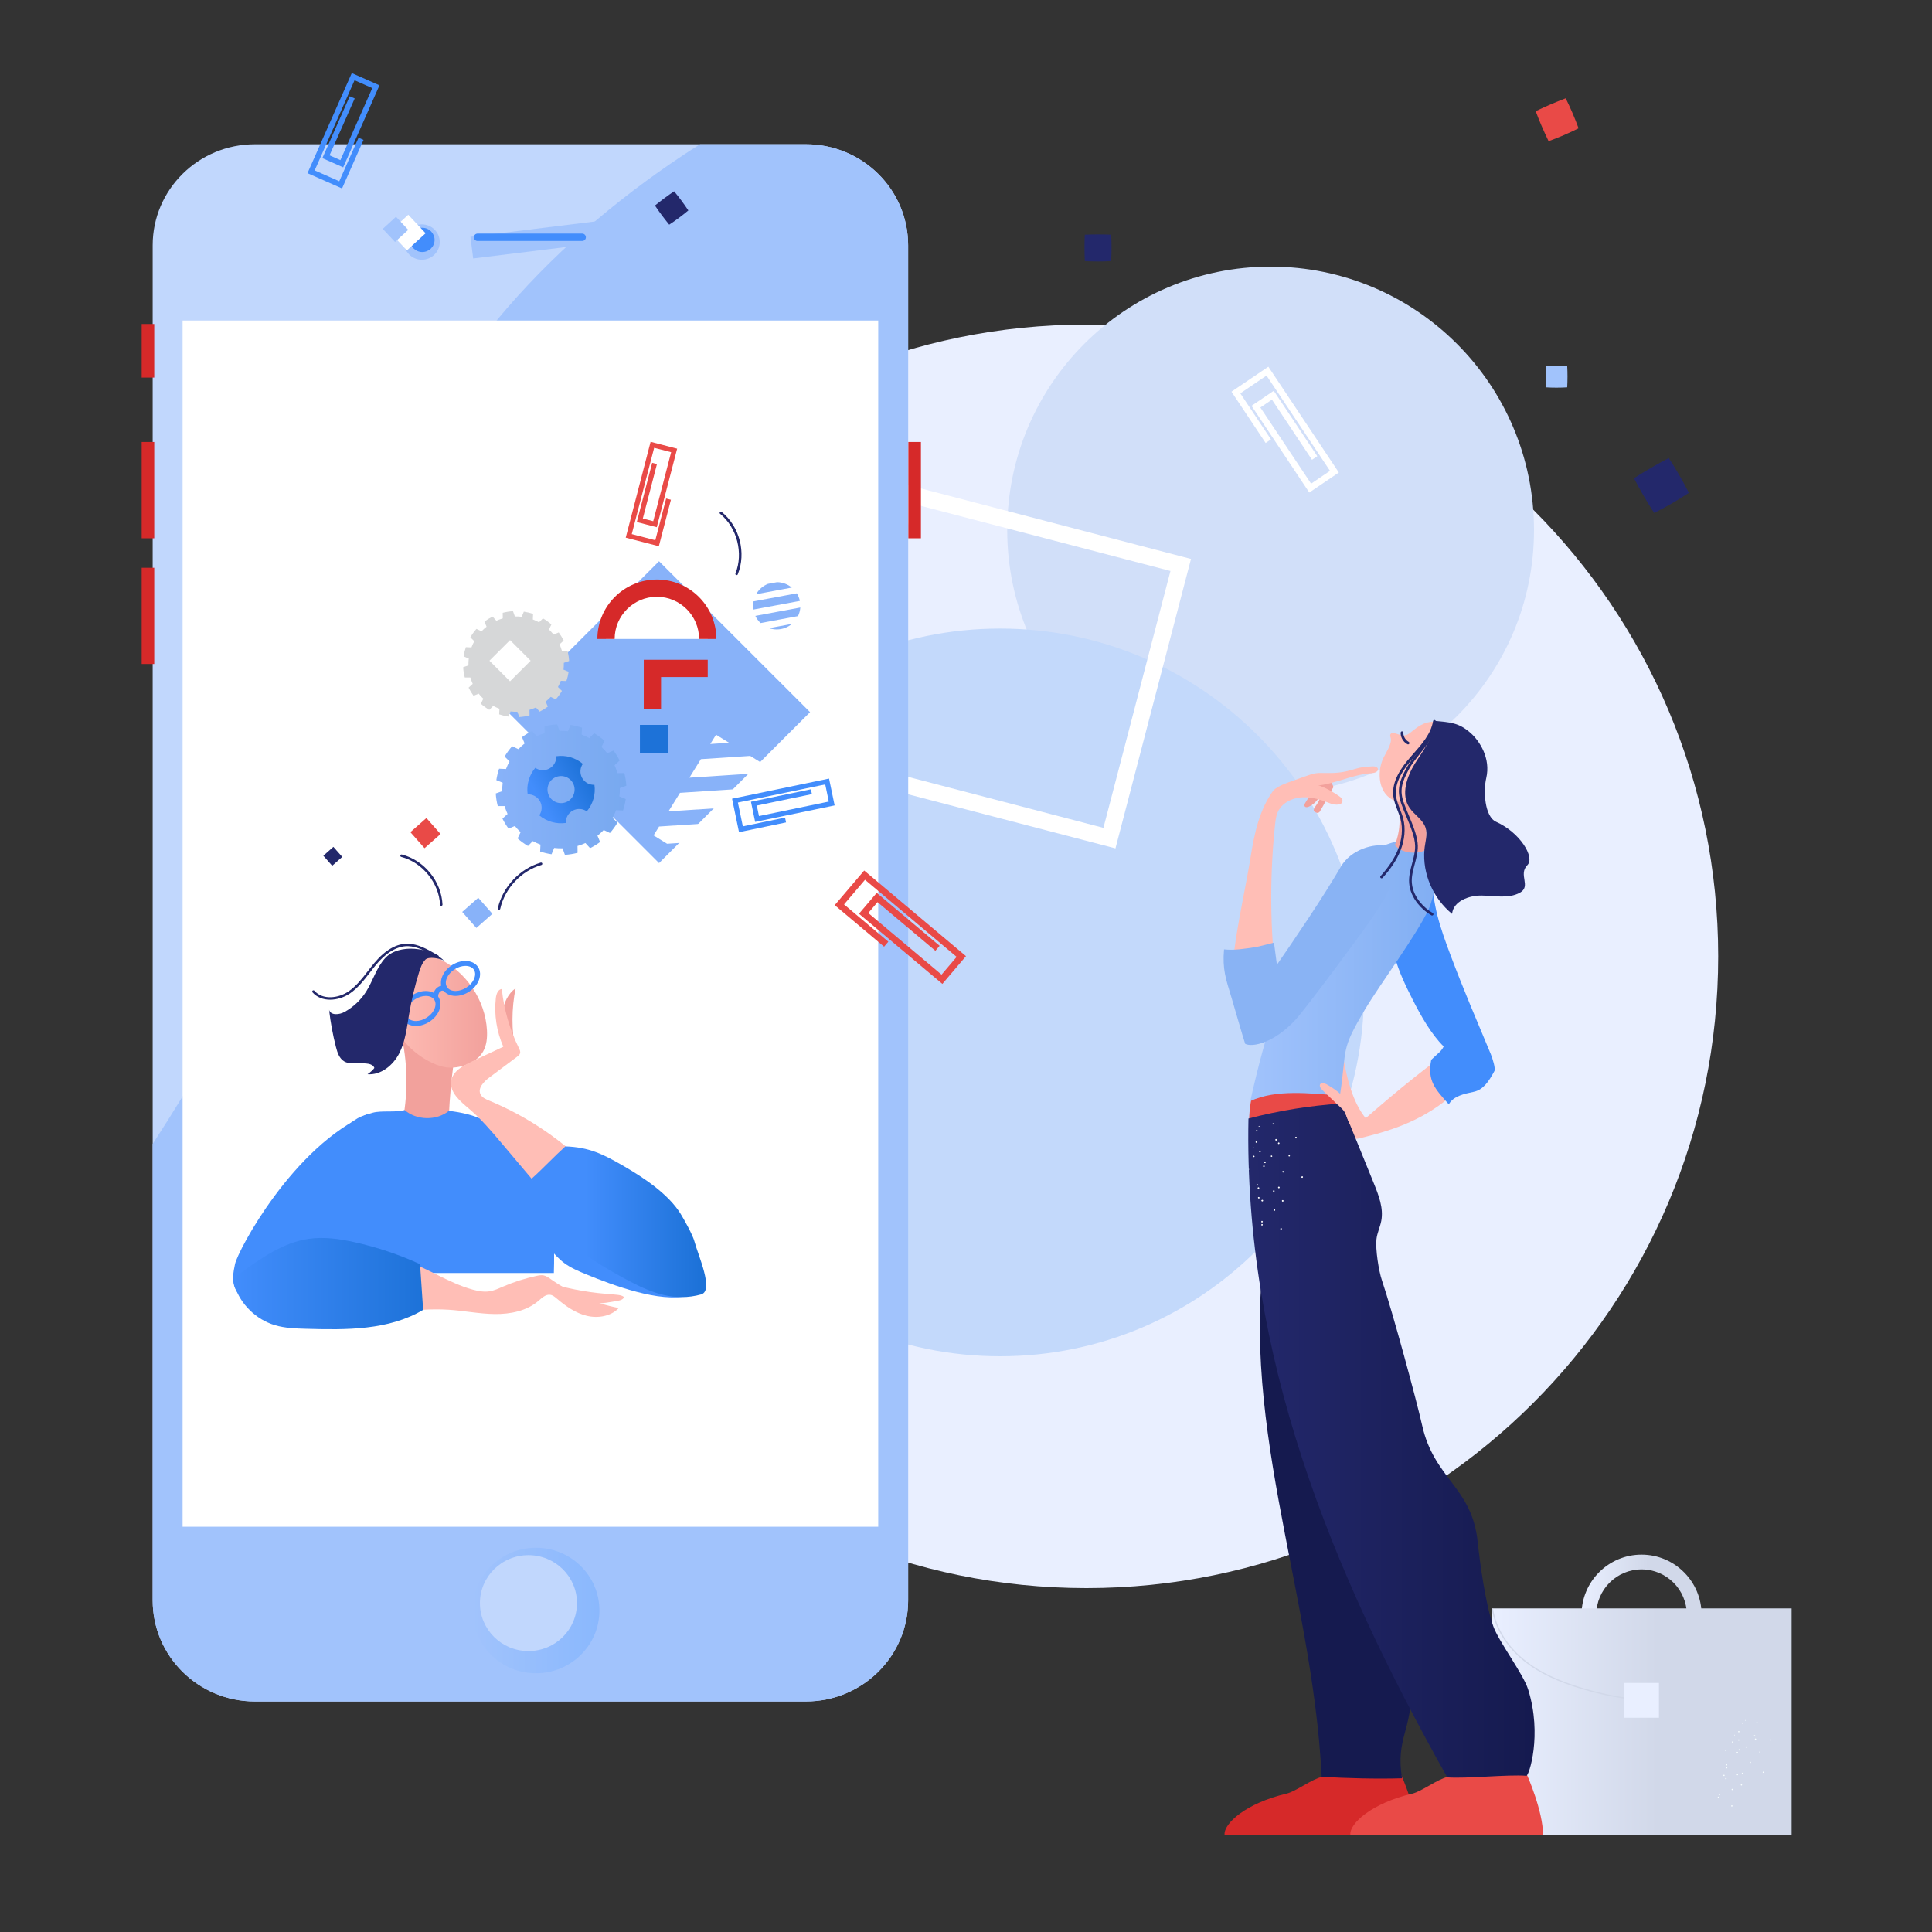 <svg width="266" height="266" viewBox="0 0 266 266" fill="none" xmlns="http://www.w3.org/2000/svg">
<rect x="0" y="0" width="266" height="266" fill="#333333" stroke="none"/>
<g clip-path="url(#clip0_778_3260)">
<path d="M149.581 218.652C197.619 218.652 236.563 179.709 236.563 131.67C236.563 83.631 197.619 44.688 149.581 44.688C101.542 44.688 62.599 83.631 62.599 131.67C62.599 179.709 101.542 218.652 149.581 218.652Z" fill="#E9EFFF"/>
</g>
<g clip-path="url(#clip1_778_3260)">
<path d="M174.939 109.237C194.968 109.237 211.204 93.001 211.204 72.973C211.204 52.944 194.968 36.708 174.939 36.708C154.911 36.708 138.675 52.944 138.675 72.973C138.675 93.001 154.911 109.237 174.939 109.237Z" fill="#D1DFF9"/>
</g>
<g clip-path="url(#clip2_778_3260)">
<path d="M226.011 230.571C221.455 230.571 217.748 226.864 217.748 222.306C217.748 217.749 221.455 214.042 226.011 214.042C230.568 214.042 234.275 217.749 234.275 222.306C234.275 226.864 230.568 230.571 226.011 230.571ZM226.011 216.076C222.577 216.076 219.782 218.871 219.782 222.307C219.782 225.742 222.577 228.537 226.011 228.537C229.446 228.537 232.241 225.742 232.241 222.307C232.241 218.871 229.446 216.076 226.011 216.076Z" fill="url(#paint0_linear_778_3260)"/>
<path d="M246.671 221.45H205.352V252.7H246.671V221.45Z" fill="url(#paint1_linear_778_3260)"/>
<path d="M228.283 234.213C225.047 234.213 221.585 233.672 217.933 232.591C214.513 231.58 211.993 230.388 210.004 228.84C207.479 226.877 205.804 224.209 205.407 221.52L205.575 221.496C205.965 224.141 207.618 226.77 210.108 228.706C212.08 230.241 214.582 231.423 217.981 232.429C223.737 234.131 229.017 234.49 233.673 233.494C235.669 233.067 240.097 230.649 241.287 228.829L241.429 228.921C240.219 230.772 235.73 233.227 233.709 233.66C231.983 234.029 230.171 234.213 228.283 234.213Z" fill="#D1D8E9"/>
<path d="M228.406 231.71H223.616V236.502H228.406V231.71Z" fill="#E9EFFF"/>
<path d="M237.6 241.079C237.623 241.064 237.628 241.034 237.614 241.012C237.599 240.989 237.569 240.984 237.546 240.998C237.524 241.013 237.518 241.043 237.533 241.066C237.548 241.088 237.578 241.094 237.6 241.079ZM240.302 236.912C240.329 236.917 240.355 236.9 240.361 236.873C240.366 236.849 240.351 236.824 240.327 236.819C240.325 236.818 240.323 236.818 240.321 236.818C240.295 236.812 240.27 236.828 240.264 236.853C240.259 236.88 240.275 236.906 240.302 236.912ZM238.798 238.934C238.822 238.948 238.852 238.941 238.868 238.919C238.883 238.896 238.876 238.865 238.852 238.849C238.829 238.834 238.798 238.841 238.783 238.865C238.77 238.888 238.776 238.918 238.798 238.934ZM242.72 244.077C242.761 244.107 242.819 244.098 242.85 244.057C242.881 244.019 242.876 243.963 242.838 243.931C242.836 243.93 242.835 243.929 242.834 243.928C242.792 243.898 242.734 243.907 242.703 243.948C242.672 243.988 242.679 244.046 242.72 244.077ZM240.928 242.721C240.97 242.752 241.028 242.742 241.058 242.7C241.088 242.659 241.08 242.602 241.039 242.572C240.999 242.54 240.941 242.548 240.91 242.588C240.881 242.63 240.889 242.688 240.928 242.721ZM239.136 241.362C239.176 241.393 239.233 241.385 239.264 241.345C239.264 241.344 239.265 241.343 239.266 241.342C239.297 241.304 239.291 241.248 239.253 241.216C239.252 241.215 239.251 241.214 239.25 241.214C239.207 241.184 239.149 241.192 239.116 241.231C239.086 241.273 239.095 241.331 239.136 241.362ZM238.545 246.455C238.588 246.428 238.601 246.371 238.573 246.327C238.546 246.284 238.489 246.271 238.446 246.299C238.404 246.325 238.391 246.381 238.416 246.424C238.443 246.467 238.5 246.48 238.545 246.455ZM237.408 244.514C237.451 244.487 237.464 244.43 237.437 244.387C237.41 244.344 237.353 244.331 237.309 244.358C237.267 244.385 237.254 244.44 237.279 244.483C237.306 244.526 237.364 244.54 237.408 244.514ZM243.725 239.65C243.775 239.662 243.825 239.632 243.838 239.581C243.851 239.533 243.822 239.483 243.774 239.47C243.773 239.47 243.773 239.47 243.773 239.47C243.726 239.455 243.676 239.48 243.66 239.527C243.66 239.529 243.659 239.531 243.658 239.534C243.647 239.584 243.676 239.634 243.725 239.65ZM241.549 239.08C241.599 239.091 241.649 239.062 241.664 239.014C241.676 238.964 241.646 238.913 241.596 238.901C241.547 238.888 241.496 238.918 241.484 238.967C241.484 238.967 241.483 238.968 241.483 238.968C241.47 239.017 241.499 239.067 241.547 239.08C241.548 239.08 241.548 239.08 241.549 239.08ZM239.376 238.512C239.423 238.526 239.473 238.498 239.486 238.451C239.487 238.45 239.487 238.448 239.487 238.447C239.502 238.398 239.474 238.347 239.425 238.332C239.424 238.332 239.422 238.331 239.421 238.331C239.371 238.318 239.32 238.348 239.307 238.398C239.295 238.448 239.325 238.499 239.375 238.512C239.375 238.512 239.376 238.512 239.376 238.512ZM236.614 247.518C236.655 247.499 236.673 247.45 236.654 247.409C236.635 247.367 236.586 247.349 236.545 247.368C236.503 247.387 236.485 247.436 236.504 247.478C236.523 247.519 236.572 247.537 236.614 247.518ZM242.266 241.304C242.31 241.318 242.357 241.296 242.374 241.252C242.39 241.211 242.369 241.165 242.328 241.149C242.326 241.149 242.325 241.148 242.324 241.148C242.281 241.131 242.233 241.153 242.217 241.195C242.217 241.196 242.217 241.196 242.217 241.197C242.203 241.239 242.224 241.286 242.266 241.304ZM240.386 240.613C240.428 240.627 240.475 240.605 240.49 240.563C240.506 240.521 240.485 240.475 240.443 240.459C240.442 240.459 240.441 240.459 240.44 240.458C240.397 240.442 240.349 240.463 240.333 240.505C240.333 240.506 240.332 240.506 240.332 240.507C240.319 240.551 240.342 240.597 240.386 240.613ZM238.498 239.922C238.541 239.938 238.589 239.917 238.605 239.875C238.605 239.874 238.606 239.874 238.606 239.873C238.622 239.833 238.603 239.788 238.563 239.771C238.561 239.77 238.558 239.77 238.556 239.769C238.513 239.752 238.465 239.773 238.449 239.816C238.448 239.816 238.448 239.816 238.448 239.817C238.434 239.86 238.457 239.906 238.498 239.922ZM239.148 244.408C239.183 244.438 239.235 244.435 239.266 244.401C239.296 244.367 239.295 244.316 239.261 244.285C239.227 244.255 239.175 244.256 239.143 244.288C239.112 244.323 239.114 244.376 239.148 244.408ZM237.673 243.047C237.704 243.078 237.754 243.078 237.785 243.047C237.786 243.045 237.787 243.044 237.789 243.043C237.82 243.01 237.818 242.958 237.785 242.927C237.75 242.897 237.698 242.898 237.666 242.93C237.636 242.964 237.639 243.016 237.673 243.047ZM241.909 237.239C241.952 237.238 241.987 237.202 241.986 237.159C241.986 237.157 241.986 237.156 241.986 237.154C241.985 237.109 241.948 237.072 241.902 237.073C241.901 237.073 241.9 237.073 241.9 237.073C241.854 237.077 241.82 237.115 241.821 237.161C241.823 237.206 241.861 237.241 241.906 237.24C241.907 237.239 241.908 237.239 241.909 237.239ZM239.903 237.323C239.949 237.32 239.985 237.282 239.984 237.236C239.981 237.19 239.941 237.155 239.895 237.158C239.851 237.16 239.817 237.197 239.817 237.241C239.817 237.286 239.854 237.323 239.898 237.323C239.9 237.323 239.902 237.323 239.903 237.323ZM238.376 248.717C238.416 248.75 238.476 248.747 238.512 248.708C238.548 248.668 238.545 248.608 238.506 248.572C238.466 248.538 238.405 248.542 238.37 248.581C238.334 248.621 238.337 248.681 238.376 248.717ZM236.656 247.163C236.695 247.199 236.755 247.196 236.791 247.157C236.827 247.118 236.824 247.057 236.785 247.022C236.746 246.986 236.685 246.989 236.65 247.028C236.614 247.067 236.617 247.128 236.656 247.163ZM241.707 239.548C241.76 239.544 241.801 239.498 241.8 239.445C241.795 239.391 241.748 239.352 241.695 239.357C241.643 239.361 241.605 239.405 241.607 239.457C241.61 239.509 241.654 239.549 241.707 239.548ZM239.394 239.667C239.446 239.664 239.486 239.62 239.485 239.567C239.483 239.514 239.438 239.473 239.385 239.476C239.332 239.478 239.291 239.523 239.294 239.576C239.297 239.628 239.341 239.669 239.394 239.667ZM239.872 244.253C239.922 244.268 239.976 244.242 239.996 244.194C240.012 244.143 239.985 244.09 239.935 244.073C239.887 244.054 239.832 244.079 239.814 244.128C239.814 244.128 239.813 244.129 239.813 244.129C239.795 244.18 239.822 244.235 239.872 244.253C239.872 244.253 239.872 244.253 239.872 244.253ZM237.687 243.477C237.737 243.494 237.793 243.468 237.811 243.418C237.811 243.418 237.811 243.418 237.811 243.417C237.828 243.369 237.802 243.315 237.753 243.298C237.704 243.281 237.649 243.306 237.631 243.355C237.613 243.404 237.639 243.458 237.687 243.477ZM239.729 245.836C239.778 245.854 239.833 245.829 239.851 245.78C239.869 245.73 239.844 245.676 239.795 245.658C239.747 245.64 239.694 245.663 239.674 245.711C239.655 245.761 239.679 245.817 239.729 245.836ZM237.588 244.974C237.638 244.993 237.694 244.969 237.713 244.919C237.731 244.871 237.708 244.816 237.661 244.795C237.611 244.776 237.555 244.8 237.533 244.848C237.515 244.899 237.539 244.954 237.588 244.974ZM239.464 241.017C239.517 241.015 239.559 240.971 239.558 240.918C239.557 240.865 239.515 240.824 239.462 240.825C239.411 240.823 239.368 240.863 239.366 240.915C239.366 240.916 239.366 240.918 239.367 240.919C239.365 240.972 239.408 241.016 239.461 241.016C239.462 241.017 239.463 241.017 239.464 241.017Z" fill="#F9FFFF"/>
</g>
<g clip-path="url(#clip3_778_3260)">
<path d="M137.699 186.732C165.367 186.732 187.796 164.303 187.796 136.635C187.796 108.968 165.367 86.539 137.699 86.539C110.032 86.539 87.603 108.968 87.603 136.635C87.603 164.303 110.032 186.732 137.699 186.732Z" fill="#C3D9FB"/>
</g>
<g clip-path="url(#clip4_778_3260)">
<path d="M163.979 76.955L153.578 116.808L113.725 106.408L124.126 66.555L163.979 76.955ZM151.921 113.98L161.151 78.612L125.784 69.383L116.554 104.75L151.921 113.98Z" fill="white"/>
</g>
<g clip-path="url(#clip5_778_3260)">
<path d="M172.451 150.584C172.861 148.943 173.563 147.391 174.262 145.849C174.604 145.092 174.948 144.335 175.29 143.578C175.411 143.311 175.541 143.033 175.775 142.853C175.979 142.696 176.239 142.633 176.492 142.584C179.336 142.022 182.395 142.625 184.806 144.225C183.994 148.679 184.418 153.349 186.02 157.587C181.717 159.403 177.089 160.456 172.419 160.683C172.022 157.321 171.63 153.87 172.451 150.584Z" fill="#E94A47"/>
<path d="M181.968 244.663C184.563 244.17 192.929 244.384 192.929 244.384C192.929 244.384 195.154 249.377 195.128 252.664C191.257 252.669 187.386 252.674 183.516 252.68C177.01 252.688 175.472 252.749 168.602 252.61C168.456 251.076 171.536 248.259 177.151 246.944C178.392 246.653 180.715 244.901 181.968 244.663Z" fill="#D62929"/>
<path d="M182.868 181.736C181.736 176.881 180.548 171.898 177.631 167.776C177.327 167.346 176.949 166.893 176.411 166.816C175.37 166.667 174.801 167.922 174.623 168.911C169.952 194.811 180.663 218.378 181.967 244.628C185.365 244.837 189.64 244.942 193.038 244.837C192.112 239.399 194.501 238.004 194.244 232.499C194.009 227.484 192.114 225.69 191.723 220.684C191.307 215.366 193.156 213.76 191.942 208.554C190.494 202.346 184.316 187.946 182.868 181.736Z" fill="#151A4F"/>
<path d="M183.036 107.276C183.266 107.613 183.454 107.978 183.597 108.36C182.862 109.545 182.426 110.584 181.691 111.769C181.414 112.083 181.097 111.823 180.972 111.729C180.772 111.581 180.924 111.271 181.074 111.073C181.437 110.592 181.723 110.054 181.919 109.485C181.718 109.55 181.609 109.758 181.498 109.936C181.191 110.434 180.726 110.834 180.187 111.066C180.01 111.142 179.772 111.187 179.651 111.038C179.523 110.879 179.638 110.648 179.749 110.478C180.329 109.596 180.814 108.654 181.194 107.671C181.223 107.597 181.252 107.52 181.31 107.465C181.452 107.332 181.679 107.389 181.872 107.428C182.272 107.509 182.697 107.468 183.074 107.311C183.168 107.598 182.866 107.027 183.036 107.276Z" fill="#F2A19C"/>
<path d="M175.559 113.49C174.857 120.069 174.847 126.72 175.526 133.301C173.931 133.136 171.217 134.439 169.621 134.594C169.789 129.482 171.378 123.074 172.181 118.023C172.698 114.778 173.395 111.433 175.356 108.788C176.337 109.084 177.299 108.372 178.267 108.039C180.322 107.331 182.561 108.365 184.347 109.598C184.566 109.749 184.802 109.934 184.834 110.197C184.917 110.867 183.851 110.891 183.221 110.639C181.95 110.129 180.607 109.69 179.24 109.774C177.872 109.859 176.469 110.572 175.919 111.818C175.688 112.342 175.619 112.921 175.559 113.49Z" fill="#FFBEB6"/>
<path d="M175.359 108.773C176.086 108.178 176.993 107.853 177.88 107.538C178.586 107.287 179.292 107.038 179.997 106.787C180.352 106.662 180.709 106.536 181.081 106.474C181.564 106.394 182.058 106.425 182.548 106.431C184.538 106.456 185.196 106.279 187.107 105.723C187.37 105.646 188.973 105.47 189.242 105.526C189.51 105.583 189.751 105.702 189.706 105.972C189.644 106.339 189.164 106.428 188.79 106.455C185.834 106.669 183.075 108.339 180.113 108.218C179.877 108.208 179.637 108.187 179.408 108.242C179.152 108.303 178.928 108.453 178.7 108.584C178.04 108.963 177.297 109.197 176.539 109.266C176.078 109.308 175.5 109.211 175.359 108.773Z" fill="#FFBEB6"/>
<path d="M200.6 150.179C197.037 153.506 193.15 155.213 188.411 156.412C186.312 156.944 186.813 156.917 185.913 156.276C184.793 155.477 185.001 154.049 184.787 152.696C184.419 150.364 184.065 147.897 184.957 145.709C185.449 148.477 186.247 151.772 188.032 153.953C192.214 150.31 197.054 146.285 201.684 143.221C201.747 145.403 201.811 147.585 201.874 149.767C201.577 149.591 200.898 150.356 200.6 150.179Z" fill="#FFBEB6"/>
<path d="M199.285 244.663C201.88 244.17 210.246 244.384 210.246 244.384C210.246 244.384 212.471 249.377 212.445 252.664C208.574 252.669 204.703 252.674 200.833 252.68C194.327 252.688 192.788 252.749 185.919 252.61C185.773 251.076 188.853 248.259 194.468 246.944C195.709 246.653 198.033 244.901 199.285 244.663Z" fill="#E94A47"/>
<path d="M198.768 144.077C197.041 142.386 195.603 139.8 194.509 137.65C192.591 133.882 190.626 129.582 192.018 125.593C192.842 123.232 194.86 121.317 197.271 120.606C197.092 124.323 198.375 127.94 199.682 131.427C201.54 136.381 203.223 140.245 205.253 145.132C205.509 145.749 205.931 147.129 205.75 147.466C204.963 148.93 204.204 150.041 202.908 150.319C201.612 150.597 200.113 150.888 199.476 152.044C197.532 149.885 196.508 148.762 197.05 145.917C198.091 144.92 198.432 144.761 198.768 144.077Z" fill="#428DFC"/>
<path d="M196.712 125.159C195.005 128.808 189.996 135.514 187.937 138.98C184.481 144.796 185.499 144.156 184.485 150.834C180.368 150.548 175.74 149.932 172.145 151.599C174.302 141.838 176.604 135.551 179.05 129.516C181.496 123.48 185.786 117.572 192.115 115.895C194.366 115.299 197.39 115.689 198.108 117.891C198.495 119.08 197.243 124.025 196.712 125.159Z" fill="url(#paint2_linear_778_3260)"/>
<path d="M192.051 116.338C193.038 117.699 195.942 117.645 196.545 116.774C196.091 113.743 196.602 111.339 197.702 108.476C195.945 109.201 194.072 109.645 192.176 109.788C192.87 112.026 192.904 114.155 192.051 116.338Z" fill="#F2A19C"/>
<path d="M191.473 101.602C191.707 102.446 190.657 103.834 190.338 104.65C189.608 106.52 189.857 109.016 191.596 110.034C193.219 110.984 195.313 110.236 196.887 109.208C198.217 108.34 199.439 107.259 200.243 105.894C201.047 104.531 201.399 102.858 200.969 101.336C200.735 100.507 199.958 99.618 199.152 99.935C199.194 99.731 198.476 99.667 198.518 99.463C196.911 99.179 195.95 99.471 194.672 100.481C193.889 101.1 193.608 101.452 192.654 101.151C192.207 101.01 191.551 100.712 191.415 101.158C191.371 101.302 191.432 101.456 191.473 101.602Z" fill="#FFBEB6"/>
<path d="M202.476 100.921C200.868 99.492 199.681 99.455 197.533 99.249C197.469 101.419 195.982 103.242 194.833 105.088C193.684 106.935 192.847 109.383 194.051 111.195C194.71 112.187 195.903 112.829 196.271 113.96C196.585 114.926 196.203 115.962 196.116 116.973C195.829 120.306 197.322 123.7 199.923 125.824C200.091 124.074 202.247 123.27 204.016 123.299C205.786 123.328 207.685 123.76 209.24 122.919C210.885 122.03 208.978 120.431 210.295 119.108C211.358 118.04 209.294 114.631 205.995 113.153C204.375 112.428 204.22 108.851 204.626 107.134C205.272 104.403 203.714 102.021 202.476 100.921Z" fill="#23286B"/>
<path d="M190.263 176.269C189.821 174.961 189.361 171.991 189.512 170.625C189.606 169.764 190.007 168.96 190.172 168.109C190.512 166.349 189.822 164.572 189.143 162.903C187.657 159.248 186.172 155.593 184.686 151.938C180.363 152.216 176.069 152.908 171.89 154C171.227 186.522 183.146 216.046 199.261 244.712C201.922 244.914 207.496 244.292 210.157 244.493C210.496 244.519 212.37 238.896 210.396 232.603C209.72 230.449 206.361 226.044 205.602 223.915C204.554 220.974 203.771 215.344 203.445 212.254C202.644 204.674 197.458 203.672 195.796 196.22C195.057 192.9 191.744 180.649 190.263 176.269Z" fill="url(#paint3_linear_778_3260)"/>
<path d="M197.174 126.052C197.141 126.052 197.11 126.044 197.08 126.027C196.361 125.609 195.733 125.071 195.213 124.427C194.501 123.545 194.086 122.565 194.014 121.593C193.944 120.66 194.188 119.748 194.424 118.866C194.635 118.08 194.853 117.267 194.835 116.462C194.81 115.258 194.189 113.766 193.588 112.322C193.357 111.767 193.139 111.243 192.953 110.734C192.207 108.691 192.745 107.428 193.653 105.732C194.009 105.067 194.543 104.393 195.109 103.678C196.056 102.483 197.036 101.246 197.164 100.028C197.174 99.927 197.265 99.85 197.369 99.863C197.471 99.873 197.545 99.965 197.534 100.067C197.395 101.392 196.382 102.671 195.402 103.908C194.846 104.609 194.322 105.271 193.982 105.906C192.978 107.783 192.661 108.851 193.304 110.607C193.487 111.109 193.703 111.63 193.932 112.182C194.546 113.656 195.181 115.181 195.208 116.454C195.226 117.312 195.001 118.151 194.784 118.962C194.545 119.853 194.32 120.695 194.385 121.565C194.47 122.699 195.04 123.622 195.504 124.196C195.996 124.805 196.589 125.313 197.268 125.707C197.357 125.759 197.386 125.872 197.335 125.96C197.3 126.019 197.237 126.052 197.174 126.052Z" fill="#23286B"/>
<path d="M193.866 102.492C193.836 102.492 193.804 102.484 193.775 102.468C193.085 102.083 192.812 101.366 192.851 100.864C192.859 100.762 192.948 100.679 193.052 100.694C193.154 100.702 193.231 100.791 193.223 100.893C193.198 101.217 193.372 101.818 193.958 102.146C194.048 102.195 194.079 102.308 194.029 102.397C193.994 102.458 193.931 102.492 193.866 102.492Z" fill="#23286B"/>
<path d="M185.712 151.9C185.323 151.566 185.037 151.132 184.683 150.76C184.206 150.258 183.613 149.88 183.026 149.508C182.779 149.352 182.524 149.192 182.237 149.138C182.091 149.11 181.925 149.116 181.814 149.215C181.565 149.438 181.81 149.836 182.051 150.067C182.732 150.72 183.413 151.373 184.094 152.026C184.52 152.434 184.864 152.664 185.165 153.171C185.381 153.534 185.515 154.159 185.723 154.528C185.88 154.807 186.183 155.039 186.474 155.175C186.765 155.311 187.588 155.03 187.787 154.778C187.373 154.061 187.122 153.337 186.623 152.676C186.382 152.357 186.017 152.16 185.712 151.9Z" fill="#FFBEB6"/>
<path d="M192.1 118.483C192.033 117.859 191.554 116.649 190.941 116.494C189.198 116.052 185.991 116.954 184.616 119.321C182.119 123.619 178.095 129.523 175.806 132.831C175.625 131.482 175.404 129.781 175.404 129.781C175.404 129.781 173.226 130.345 172.994 130.38C171.347 130.631 169.934 130.868 168.527 130.712C168.293 133.429 168.762 134.749 169.543 137.31C169.951 138.647 171.15 142.901 171.444 143.719C172.434 144.218 175.425 143.606 178.397 140.366C179.814 138.82 187.394 128.624 188.727 126.65C190.06 124.676 192.417 121.416 192.1 118.483Z" fill="#89B3F4"/>
<path d="M190.219 120.927C190.174 120.927 190.13 120.911 190.094 120.88C190.018 120.812 190.011 120.695 190.08 120.619C191.203 119.371 191.981 118.189 192.458 117.006C193.033 115.58 193.167 114.09 192.838 112.808C192.728 112.381 192.562 111.954 192.403 111.542C192.164 110.927 191.916 110.29 191.837 109.614C191.589 107.514 192.988 105.61 194.234 104.185L194.563 103.811C195.77 102.443 197.019 101.029 197.307 99.285C197.323 99.184 197.418 99.113 197.521 99.133C197.622 99.149 197.691 99.244 197.674 99.345C197.369 101.194 196.085 102.649 194.843 104.055L194.515 104.428C193.32 105.795 191.977 107.614 192.207 109.571C192.281 110.2 192.509 110.787 192.75 111.409C192.914 111.831 193.084 112.267 193.199 112.716C193.548 114.073 193.408 115.645 192.804 117.143C192.311 118.367 191.511 119.584 190.358 120.865C190.32 120.906 190.27 120.927 190.219 120.927Z" fill="#23286B"/>
<path d="M172.111 161.032C172.138 161.002 172.136 160.973 172.105 160.947C172.074 160.92 172.046 160.923 172.02 160.953C171.993 160.983 171.995 161.012 172.026 161.038C172.056 161.065 172.083 161.034 172.111 161.032ZM173.357 155.128C173.385 155.126 173.412 155.095 173.41 155.067C173.408 155.038 173.377 155.012 173.349 155.014C173.32 155.015 173.294 155.046 173.295 155.074C173.271 155.133 173.33 155.158 173.357 155.128ZM172.532 158.065C172.561 158.063 172.589 158.061 172.616 158.031C172.614 158.002 172.611 157.974 172.581 157.948C172.552 157.95 172.524 157.952 172.497 157.982C172.473 158.041 172.503 158.067 172.532 158.065ZM179.254 162.157C179.314 162.181 179.368 162.149 179.393 162.09C179.418 162.032 179.385 161.977 179.326 161.952C179.267 161.928 179.212 161.96 179.187 162.019C179.134 162.08 179.197 162.16 179.254 162.157ZM176.619 161.429C176.678 161.453 176.733 161.421 176.758 161.363C176.782 161.304 176.75 161.249 176.691 161.225C176.631 161.2 176.577 161.233 176.552 161.291C176.527 161.35 176.559 161.405 176.619 161.429ZM173.981 160.673C174.04 160.697 174.095 160.665 174.12 160.606C174.145 160.548 174.112 160.493 174.053 160.468C173.994 160.444 173.939 160.476 173.914 160.534C173.889 160.593 173.922 160.648 173.981 160.673ZM175.555 166.665C175.58 166.607 175.576 166.55 175.543 166.495C175.484 166.471 175.427 166.474 175.372 166.506C175.347 166.565 175.351 166.622 175.381 166.648C175.445 166.73 175.502 166.726 175.555 166.665ZM173.398 164.991C173.423 164.933 173.419 164.876 173.386 164.821C173.327 164.797 173.27 164.8 173.215 164.833C173.19 164.891 173.194 164.948 173.224 164.974C173.286 165.028 173.371 165.021 173.398 164.991ZM178.438 156.738C178.495 156.734 178.549 156.674 178.544 156.617C178.54 156.561 178.479 156.507 178.422 156.512C178.365 156.516 178.311 156.577 178.316 156.633C178.32 156.69 178.381 156.743 178.438 156.738ZM175.704 157.044C175.761 157.04 175.814 156.98 175.81 156.923C175.806 156.867 175.745 156.813 175.687 156.818C175.631 156.822 175.577 156.883 175.581 156.939C175.585 156.996 175.647 157.048 175.704 157.044ZM172.998 157.348C173.055 157.344 173.108 157.283 173.104 157.227C173.1 157.17 173.039 157.117 172.981 157.121C172.925 157.126 172.871 157.186 172.875 157.243C172.882 157.328 172.941 157.352 172.998 157.348ZM173.833 168.697C173.86 168.666 173.883 168.579 173.823 168.555C173.793 168.529 173.705 168.506 173.681 168.565C173.655 168.595 173.632 168.683 173.691 168.707C173.724 168.761 173.781 168.757 173.833 168.697ZM177.496 159.228C177.553 159.224 177.608 159.192 177.604 159.135C177.6 159.079 177.569 159.052 177.51 159.028C177.453 159.032 177.398 159.064 177.402 159.121C177.406 159.178 177.439 159.233 177.496 159.228ZM175.059 159.286C175.116 159.281 175.171 159.249 175.168 159.192C175.163 159.136 175.133 159.109 175.074 159.085C175.017 159.089 174.962 159.121 174.965 159.178C174.97 159.235 175.002 159.289 175.059 159.286ZM172.621 159.314C172.678 159.31 172.733 159.278 172.729 159.221C172.725 159.164 172.694 159.138 172.635 159.113C172.578 159.118 172.523 159.15 172.527 159.207C172.534 159.291 172.564 159.318 172.621 159.314ZM175.343 164.085C175.402 164.11 175.457 164.077 175.482 164.019C175.506 163.96 175.474 163.906 175.415 163.881C175.355 163.856 175.301 163.889 175.276 163.947C175.251 164.006 175.286 164.089 175.343 164.085ZM173.071 163.218C173.13 163.242 173.185 163.21 173.212 163.179C173.236 163.121 173.204 163.066 173.145 163.041C173.085 163.017 173.031 163.049 173.006 163.107C172.979 163.138 173.012 163.193 173.071 163.218ZM175.316 154.819C175.371 154.786 175.397 154.756 175.365 154.701C175.332 154.647 175.273 154.622 175.246 154.652C175.191 154.685 175.167 154.744 175.199 154.798C175.2 154.799 175.259 154.823 175.316 154.819ZM173.087 155.774C173.142 155.741 173.167 155.683 173.134 155.628C173.101 155.574 173.042 155.549 172.987 155.582C172.932 155.614 172.908 155.673 172.938 155.699C172.973 155.782 173.032 155.806 173.087 155.774C173.058 155.776 173.087 155.774 173.087 155.774ZM176.345 169.29C176.404 169.315 176.459 169.282 176.484 169.224C176.508 169.165 176.476 169.111 176.417 169.086C176.357 169.062 176.303 169.094 176.278 169.152C176.253 169.211 176.286 169.266 176.345 169.29ZM173.72 168.305C173.779 168.329 173.834 168.297 173.859 168.239C173.883 168.18 173.851 168.125 173.791 168.101C173.732 168.076 173.677 168.109 173.652 168.167C173.626 168.198 173.66 168.281 173.72 168.305ZM176.11 157.501C176.165 157.468 176.189 157.41 176.157 157.355C176.124 157.301 176.065 157.276 176.01 157.309C175.955 157.341 175.93 157.4 175.963 157.454C175.966 157.511 176.055 157.533 176.11 157.501ZM173.521 158.652C173.577 158.619 173.601 158.561 173.569 158.506C173.536 158.452 173.477 158.427 173.422 158.46C173.367 158.492 173.342 158.551 173.375 158.605C173.405 158.631 173.466 158.684 173.521 158.652ZM176.084 163.605C176.141 163.601 176.195 163.54 176.19 163.484C176.186 163.427 176.125 163.374 176.068 163.379C176.011 163.383 175.958 163.443 175.962 163.5C175.966 163.556 176.027 163.609 176.084 163.605ZM173.276 163.688C173.333 163.684 173.387 163.623 173.382 163.567C173.378 163.51 173.317 163.457 173.26 163.461C173.203 163.466 173.15 163.526 173.154 163.583C173.158 163.639 173.191 163.694 173.276 163.688ZM176.618 165.45C176.674 165.446 176.728 165.385 176.724 165.329C176.719 165.272 176.658 165.219 176.601 165.224C176.544 165.228 176.489 165.26 176.495 165.345C176.499 165.401 176.56 165.454 176.618 165.45ZM173.802 165.42C173.859 165.415 173.912 165.355 173.908 165.298C173.903 165.242 173.871 165.187 173.785 165.193C173.728 165.197 173.675 165.258 173.651 165.317C173.684 165.371 173.745 165.423 173.802 165.42ZM174.201 160.144C174.256 160.111 174.281 160.053 174.277 159.996C174.244 159.941 174.185 159.917 174.128 159.921C174.073 159.953 174.049 160.012 174.053 160.069C174.057 160.126 174.145 160.148 174.201 160.144Z" fill="white"/>
</g>
<g clip-path="url(#clip6_778_3260)">
<path d="M110.959 234.257H35.095C27.323 234.257 21.021 228.029 21.021 220.347V33.772C21.021 26.09 27.322 19.862 35.095 19.862H110.959C118.732 19.862 125.033 26.09 125.033 33.772V220.347C125.034 228.029 118.732 234.257 110.959 234.257Z" fill="#C1D7FD"/>
<path d="M58.084 35.759C59.444 35.759 60.547 34.669 60.547 33.325C60.547 31.981 59.444 30.891 58.084 30.891C56.724 30.891 55.621 31.981 55.621 33.325C55.621 34.669 56.724 35.759 58.084 35.759Z" fill="#A1C3FC"/>
<path d="M110.959 19.861H96.396C95.65 20.321 94.915 20.792 94.196 21.268C75.116 33.894 58.706 51.77 52.32 73.57C49.746 82.357 48.855 91.531 46.898 100.473C42.418 120.945 32.435 139.844 21.022 157.503V220.346C21.022 228.029 27.323 234.257 35.096 234.257H110.96C118.733 234.257 125.034 228.028 125.034 220.346V33.772C125.034 26.09 118.732 19.861 110.959 19.861Z" fill="#A1C3FC"/>
<path d="M73.787 230.374C78.615 230.374 82.528 226.506 82.528 221.735C82.528 216.964 78.615 213.096 73.787 213.096C68.96 213.096 65.046 216.964 65.046 221.735C65.046 226.506 68.96 230.374 73.787 230.374Z" fill="url(#paint4_linear_778_3260)"/>
<path d="M64.772 32.607L82.291 30.447L82.667 33.425L65.147 35.585L64.772 32.607Z" fill="#A1C3FC"/>
<path d="M120.915 44.132H25.141V210.2H120.915V44.132Z" fill="white"/>
<path d="M72.757 227.321C76.447 227.321 79.438 224.364 79.438 220.717C79.438 217.07 76.447 214.114 72.757 214.114C69.068 214.114 66.077 217.07 66.077 220.717C66.077 224.364 69.068 227.321 72.757 227.321Z" fill="#C1D7FD"/>
<path d="M80.15 33.179H65.754C65.469 33.179 65.239 32.952 65.239 32.671C65.239 32.39 65.469 32.162 65.754 32.162H80.15C80.435 32.162 80.665 32.39 80.665 32.671C80.665 32.952 80.435 33.179 80.15 33.179Z" fill="#428DFC"/>
<path d="M58.145 34.699C59.078 34.699 59.835 33.951 59.835 33.029C59.835 32.107 59.078 31.359 58.145 31.359C57.212 31.359 56.455 32.107 56.455 33.029C56.455 33.951 57.212 34.699 58.145 34.699Z" fill="#428DFC"/>
<path d="M21.237 44.611H19.507V51.985H21.237V44.611Z" fill="#D62929"/>
<path d="M21.237 60.855H19.507V74.108H21.237V60.855Z" fill="#D62929"/>
<path d="M126.793 60.855H125.063V74.108H126.793V60.855Z" fill="#D62929"/>
<path d="M21.237 78.168H19.507V91.42H21.237V78.168Z" fill="#D62929"/>
<path d="M56.213 29.566L58.599 32.114L56.021 34.473L53.635 31.925L56.213 29.566Z" fill="white"/>
<path d="M54.522 29.843L56.209 31.644L54.387 33.311L52.7 31.51L54.522 29.843Z" fill="#A1C3FC"/>
</g>
<g clip-path="url(#clip7_778_3260)">
<path d="M90.737 118.83L69.944 98.05L90.737 77.27L111.53 98.05L90.737 118.83Z" fill="#88B2F9"/>
<path d="M61.75 155.032C61.873 150.59 62.363 146.16 63.212 141.81C60.791 143.051 58.013 143.475 55.366 143.007C56.163 146.867 56.158 150.914 55.354 154.771C57.453 154.225 59.694 154.317 61.75 155.032Z" fill="#F2A19C"/>
<path d="M76.255 175.272C76.368 171.536 76.292 168.918 75.176 165.817C73.535 161.26 71.216 156.475 66.789 154.292C65.242 153.529 63.525 153.138 61.802 152.945C60.101 154.322 57.357 154.271 55.712 152.83C54.533 153.192 52.522 152.866 51.332 153.196C49.841 153.609 49.403 153.836 48.84 154.214C46.279 155.938 45.541 158.101 44.15 160.811C41.86 165.272 41.568 170.394 40.441 175.272H76.255V175.272Z" fill="#428DFC"/>
<path d="M70.988 136.062C70.427 138.871 70.416 141.788 70.956 144.602C70.379 144.464 69.732 144.26 69.484 143.722C69.402 143.544 69.375 143.346 69.349 143.151C69.177 141.884 69.01 140.597 69.19 139.331C69.37 138.065 69.944 136.801 70.988 136.062Z" fill="#F2A19C"/>
<path d="M58.523 131.375C56.483 131.13 54.478 132.565 53.669 134.453C52.86 136.34 53.092 138.549 53.874 140.448C54.951 143.063 57.059 145.239 59.639 146.4C60.222 146.662 60.833 146.876 61.468 146.957C62.099 147.037 62.743 146.985 63.364 146.849C64.637 146.572 65.885 145.889 66.523 144.755C67.011 143.888 67.098 142.852 67.046 141.859C66.825 137.654 64.117 133.673 60.286 131.92C59.725 131.663 59.137 131.449 58.523 131.375Z" fill="url(#paint5_linear_778_3260)"/>
<path d="M62.721 137.119C61.963 137.119 61.328 136.811 60.981 136.275C60.33 135.268 60.886 133.748 62.22 132.885C62.801 132.511 63.462 132.304 64.082 132.304C64.84 132.304 65.475 132.611 65.821 133.147C66.148 133.653 66.188 134.293 65.933 134.948C65.692 135.565 65.213 136.13 64.583 136.537C64.002 136.912 63.341 137.119 62.721 137.119ZM64.082 132.983C63.591 132.983 63.061 133.151 62.589 133.456C61.57 134.115 61.105 135.214 61.552 135.906C61.772 136.245 62.198 136.439 62.721 136.439C63.212 136.439 63.742 136.271 64.213 135.966C64.724 135.636 65.109 135.187 65.299 134.701C65.473 134.254 65.456 133.833 65.25 133.516C65.031 133.178 64.605 132.983 64.082 132.983Z" fill="#428DFC"/>
<path d="M57.267 141.255C56.508 141.255 55.874 140.947 55.527 140.411C54.876 139.404 55.431 137.884 56.766 137.022C57.346 136.647 58.008 136.44 58.627 136.44C59.386 136.44 60.02 136.748 60.367 137.284C60.694 137.789 60.733 138.429 60.478 139.085C60.237 139.702 59.758 140.266 59.128 140.673C58.548 141.048 57.887 141.255 57.267 141.255ZM58.627 137.119C58.137 137.119 57.607 137.287 57.135 137.592C56.115 138.25 55.65 139.35 56.098 140.042C56.317 140.381 56.743 140.575 57.267 140.575C57.757 140.575 58.287 140.407 58.759 140.102C59.269 139.772 59.655 139.323 59.844 138.837C60.018 138.39 60.001 137.969 59.796 137.652C59.577 137.313 59.151 137.119 58.627 137.119Z" fill="#428DFC"/>
<path d="M59.702 137.504C59.553 136.954 59.752 136.328 60.187 135.983C60.632 135.629 61.096 135.613 61.564 135.935L61.18 136.494C60.959 136.343 60.821 136.347 60.61 136.515C60.388 136.691 60.28 137.04 60.358 137.327L59.702 137.504Z" fill="#428DFC"/>
<path d="M74.844 175.598C75.212 175.671 75.527 175.9 75.834 176.116C78.626 178.084 81.841 179.449 85.198 180.09C84.106 181.244 82.319 181.535 80.774 181.158C79.23 180.781 77.888 179.835 76.679 178.804C76.407 178.572 76.119 178.324 75.765 178.269C75.135 178.172 74.608 178.7 74.123 179.115C72.501 180.503 70.258 180.943 68.122 180.919C65.987 180.894 63.878 180.459 61.747 180.324C56.725 180.003 51.695 181.349 46.681 180.916C49.124 178.532 51.567 176.148 54.01 173.765C54.195 173.583 54.394 173.395 54.647 173.338C54.875 173.286 55.111 173.35 55.335 173.418C58.73 174.454 61.697 176.643 65.124 177.568C65.864 177.768 66.638 177.907 67.394 177.79C68.051 177.687 68.66 177.397 69.27 177.135C70.752 176.497 72.294 176.005 73.871 175.666C74.192 175.598 74.523 175.535 74.844 175.598Z" fill="#FFBEB6"/>
<path d="M74.983 176.447C77.695 177.325 80.508 177.89 83.35 178.128C83.91 178.175 84.473 178.21 85.031 178.277C85.34 178.315 85.663 178.369 85.905 178.565C85.839 178.902 85.431 179.028 85.093 179.089C83.988 179.289 82.874 179.49 81.75 179.484C79.204 179.471 76.684 178.34 74.983 176.447Z" fill="#FFBEB6"/>
<path d="M32.401 177.455C32.953 178.62 34.217 179.24 35.393 179.766C36.438 180.233 37.533 180.704 38.676 180.651C40.047 180.588 41.296 179.759 42.15 178.687C43.004 177.614 43.517 176.313 43.957 175.014C44.725 172.744 45.307 170.41 45.696 168.045C46.073 165.748 46.273 163.399 47.06 161.209C48.039 158.486 49.888 156.119 50.692 153.34C40.344 157.838 32.761 172.158 32.357 174.037C32.112 175.172 31.904 176.406 32.401 177.455Z" fill="#428DFC"/>
<path d="M56.314 139.706C56.011 141.523 55.806 143.402 54.961 145.04C54.116 146.678 52.438 148.049 50.6 147.899C50.943 147.693 51.448 147.213 51.543 147.034C51.309 146.35 50.233 146.402 49.51 146.396C48.787 146.39 48.008 146.499 47.387 146.13C46.721 145.735 46.453 144.922 46.26 144.173C45.824 142.481 45.506 140.759 45.309 139.023C45.511 139.831 46.712 139.726 47.442 139.322C48.65 138.653 49.685 137.676 50.42 136.509C51.371 135.001 51.84 133.177 53.065 131.881C54.926 129.913 59.188 130.39 61.145 132.263C60.553 131.952 59.019 131.649 58.559 132.134C58.099 132.619 57.876 133.277 57.68 133.916C57.098 135.813 56.641 137.749 56.314 139.706Z" fill="#23286B"/>
<path d="M45.449 137.638C44.528 137.638 43.645 137.335 43.028 136.628C42.966 136.557 42.974 136.45 43.044 136.388C43.114 136.326 43.222 136.334 43.284 136.404C44.413 137.698 46.557 137.471 47.978 136.504C49.044 135.779 49.86 134.723 50.649 133.702C50.939 133.327 51.24 132.938 51.55 132.57C53.064 130.768 54.634 129.888 56.195 129.927C57.576 129.969 58.856 130.703 60.095 131.414L60.335 131.551C60.416 131.598 60.444 131.702 60.398 131.783C60.352 131.865 60.247 131.893 60.166 131.847L59.925 131.709C58.723 131.02 57.48 130.306 56.184 130.267C54.368 130.216 52.803 131.608 51.81 132.789C51.505 133.152 51.207 133.538 50.919 133.91C50.113 134.952 49.28 136.03 48.169 136.785C47.387 137.317 46.397 137.638 45.449 137.638Z" fill="#23286B"/>
<path d="M32.304 177.057C32.227 176.821 32.16 176.57 32.204 176.325C32.279 175.913 32.644 175.625 32.983 175.378C35.887 173.26 38.946 171.076 42.504 170.565C44.616 170.261 46.769 170.574 48.852 171.035C51.942 171.721 54.959 172.735 57.835 174.056C57.976 176.152 58.117 178.249 58.258 180.345C53.513 183.169 47.655 183.109 42.134 182.95C40.691 182.908 39.228 182.862 37.843 182.45C35.274 181.685 33.136 179.603 32.304 177.057Z" fill="url(#paint6_linear_778_3260)"/>
<path d="M96.328 174.803C94.74 170.522 88.967 166.138 85.802 162.845C85.069 162.083 84.326 161.318 83.442 160.738C82.513 160.13 81.458 159.745 80.414 159.366C78.643 158.723 76.872 158.08 75.101 157.437C73.601 156.892 72.074 156.343 70.481 156.251C69.663 158.973 70.027 161.953 71.063 164.599C72.099 167.245 73.771 169.596 75.588 171.782C76.231 172.555 76.901 173.318 77.71 173.915C78.631 174.594 79.701 175.036 80.758 175.472C84.359 176.954 90.871 179.373 94.643 178.405C95.335 178.228 96.057 177.926 96.42 177.311C96.859 176.564 96.629 175.615 96.328 174.803Z" fill="#428DFC"/>
<path d="M69.09 136.161C69.38 138.987 70.183 141.759 71.446 144.303C71.557 144.527 71.674 144.777 71.604 145.016C71.545 145.219 71.366 145.359 71.198 145.486C69.911 146.449 68.624 147.413 67.338 148.377C66.586 148.94 65.744 149.834 66.16 150.676C66.382 151.123 66.885 151.34 67.346 151.531C72.736 153.763 77.655 157.126 81.689 161.338C79.989 162.994 78.29 164.651 76.59 166.308C74.094 163.352 71.598 160.396 69.102 157.44C67.686 155.764 66.262 154.079 64.587 152.661C63.361 151.624 61.852 150.378 62.127 148.796C62.354 147.492 63.701 146.743 64.9 146.179C66.366 145.49 67.831 144.801 69.298 144.112C68.375 142.028 68.015 139.699 68.265 137.433C68.325 136.889 68.544 136.222 69.09 136.161Z" fill="#FFBEB6"/>
<path d="M95.627 170.97C96.102 172.79 98.345 177.707 96.534 178.216C92.908 179.235 89.736 177.989 86.904 176.518C84.242 175.134 80.285 172.843 78.129 170.757C76.712 169.385 75.654 167.683 74.773 165.919C74.18 164.733 73.661 163.511 73.219 162.261C74.757 160.884 76.304 159.215 77.842 157.837C81.146 157.953 83.023 158.901 85.885 160.554C88.641 162.147 92.048 164.418 93.713 167.13C94.225 167.966 95.379 170.021 95.627 170.97Z" fill="url(#paint7_linear_778_3260)"/>
<path d="M60.755 124.722C60.664 124.722 60.589 124.651 60.585 124.56C60.447 121.561 58.149 118.731 55.24 117.979C55.15 117.955 55.095 117.862 55.119 117.772C55.142 117.681 55.235 117.625 55.326 117.65C58.423 118.451 60.778 121.351 60.925 124.544C60.929 124.638 60.856 124.717 60.763 124.721C60.76 124.722 60.758 124.722 60.755 124.722Z" fill="#23286B"/>
<path d="M101.416 79.184C101.394 79.184 101.373 79.18 101.352 79.171C101.265 79.136 101.223 79.037 101.258 78.95C102.383 76.166 101.474 72.638 99.144 70.742C99.071 70.683 99.06 70.576 99.119 70.504C99.179 70.43 99.286 70.42 99.358 70.479C101.84 72.497 102.771 76.113 101.574 79.077C101.547 79.144 101.483 79.184 101.416 79.184Z" fill="#23286B"/>
<path d="M68.709 125.26C68.697 125.26 68.684 125.259 68.672 125.256C68.58 125.236 68.523 125.145 68.543 125.053C69.193 122.126 71.565 119.6 74.447 118.766C74.537 118.74 74.632 118.792 74.658 118.882C74.684 118.973 74.632 119.066 74.541 119.093C71.775 119.893 69.498 122.318 68.875 125.127C68.857 125.207 68.787 125.26 68.709 125.26Z" fill="#23286B"/>
<path d="M60.66 114.834L58.711 112.626L56.503 114.574L58.452 116.781L60.66 114.834Z" fill="#E94A47"/>
<path d="M67.796 125.816L65.847 123.608L63.639 125.556L65.588 127.763L67.796 125.816Z" fill="#88B2F9"/>
<path d="M47.121 117.98L45.901 116.598L44.519 117.818L45.739 119.199L47.121 117.98Z" fill="#23286B"/>
<path d="M84.777 105.754C84.724 105.62 84.668 105.488 84.609 105.359L85.312 104.717C85.07 104.227 84.787 103.767 84.47 103.34L83.599 103.701C83.357 103.394 83.095 103.109 82.816 102.844L83.227 101.985C82.784 101.592 82.304 101.245 81.797 100.949L81.135 101.621C80.796 101.435 80.443 101.274 80.081 101.138L80.123 100.188C79.614 100.016 79.088 99.888 78.553 99.81L78.192 100.68C77.809 100.635 77.422 100.617 77.032 100.627L76.715 99.73C76.134 99.764 75.551 99.856 74.971 100.008L74.978 100.951C74.747 101.019 74.516 101.097 74.286 101.187C74.152 101.239 74.02 101.295 73.891 101.354L73.248 100.652C72.757 100.894 72.297 101.177 71.87 101.493L72.231 102.364C71.924 102.606 71.638 102.867 71.374 103.147L70.514 102.736C70.121 103.179 69.774 103.658 69.477 104.165L70.15 104.826C69.963 105.166 69.802 105.518 69.667 105.88L68.716 105.838C68.544 106.347 68.416 106.872 68.337 107.407L69.208 107.768C69.163 108.15 69.144 108.538 69.155 108.927L68.257 109.244C68.291 109.824 68.383 110.408 68.535 110.987L69.478 110.979C69.546 111.211 69.624 111.442 69.714 111.671C69.767 111.805 69.823 111.937 69.882 112.066L69.179 112.709C69.422 113.199 69.704 113.659 70.022 114.085L70.892 113.725C71.134 114.031 71.396 114.317 71.675 114.581L71.264 115.441C71.707 115.834 72.187 116.18 72.694 116.476L73.356 115.804C73.695 115.99 74.048 116.152 74.41 116.287L74.368 117.238C74.877 117.41 75.403 117.537 75.938 117.616L76.299 116.745C76.682 116.791 77.07 116.809 77.459 116.798L77.776 117.695C78.357 117.661 78.941 117.57 79.52 117.417L79.513 116.475C79.745 116.407 79.976 116.329 80.205 116.239C80.339 116.186 80.471 116.13 80.6 116.071L81.243 116.774C81.734 116.531 82.194 116.249 82.621 115.932L82.26 115.061C82.567 114.82 82.853 114.558 83.118 114.279L83.977 114.689C84.371 114.246 84.717 113.768 85.014 113.26L84.341 112.599C84.528 112.26 84.689 111.908 84.824 111.545L85.775 111.588C85.947 111.079 86.075 110.554 86.154 110.019L85.283 109.658C85.329 109.275 85.347 108.888 85.336 108.498L86.234 108.182C86.2 107.601 86.108 107.018 85.956 106.439L85.013 106.446C84.946 106.214 84.867 105.984 84.777 105.754Z" fill="url(#paint8_linear_778_3260)"/>
<path d="M80.146 107.107C79.796 106.474 79.857 105.725 80.241 105.167C79.231 104.315 77.897 103.932 76.588 104.119C76.617 104.795 76.272 105.463 75.639 105.813C75.006 106.163 74.256 106.102 73.698 105.718C72.846 106.727 72.462 108.061 72.649 109.368C73.326 109.339 73.994 109.685 74.344 110.317C74.695 110.95 74.633 111.699 74.249 112.257C75.259 113.108 76.594 113.492 77.902 113.305C77.873 112.629 78.219 111.961 78.852 111.611C79.484 111.261 80.234 111.322 80.792 111.706C81.645 110.697 82.028 109.363 81.841 108.055C81.165 108.085 80.497 107.739 80.146 107.107ZM78.149 110.343C77.248 110.841 76.113 110.515 75.614 109.615C75.115 108.714 75.441 107.579 76.342 107.081C77.244 106.583 78.379 106.908 78.877 107.809C79.376 108.71 79.05 109.844 78.149 110.343Z" fill="url(#paint9_linear_778_3260)"/>
<path d="M77.173 89.035C77.13 88.927 77.085 88.82 77.037 88.715L77.608 88.194C77.411 87.796 77.181 87.422 76.924 87.076L76.217 87.368C76.021 87.12 75.808 86.888 75.582 86.673L75.915 85.977C75.555 85.658 75.166 85.376 74.755 85.136L74.218 85.681C73.942 85.53 73.657 85.4 73.362 85.29L73.397 84.518C72.983 84.379 72.556 84.275 72.122 84.211L71.829 84.918C71.518 84.881 71.204 84.866 70.888 84.874L70.631 84.147C70.159 84.174 69.685 84.249 69.215 84.372L69.222 85.137C69.033 85.192 68.846 85.256 68.66 85.329C68.551 85.371 68.444 85.417 68.339 85.464L67.818 84.894C67.42 85.091 67.046 85.32 66.7 85.578L66.993 86.284C66.744 86.48 66.512 86.692 66.297 86.919L65.599 86.586C65.28 86.945 64.999 87.335 64.758 87.745L65.304 88.282C65.153 88.557 65.022 88.843 64.912 89.137L64.14 89.103C64 89.516 63.897 89.942 63.833 90.376L64.54 90.669C64.503 90.979 64.488 91.293 64.496 91.609L63.768 91.866C63.795 92.337 63.87 92.811 63.993 93.281L64.759 93.274C64.814 93.463 64.878 93.65 64.951 93.836C64.993 93.944 65.039 94.051 65.086 94.156L64.516 94.677C64.713 95.075 64.942 95.448 65.2 95.795L65.906 95.502C66.103 95.751 66.315 95.983 66.542 96.198L66.208 96.894C66.568 97.213 66.957 97.495 67.368 97.735L67.905 97.19C68.181 97.341 68.467 97.471 68.761 97.581L68.727 98.353C69.141 98.493 69.567 98.596 70.001 98.66L70.294 97.953C70.605 97.99 70.919 98.005 71.235 97.996L71.493 98.724C71.964 98.697 72.438 98.622 72.908 98.499L72.902 97.734C73.09 97.679 73.277 97.615 73.463 97.542C73.572 97.499 73.679 97.454 73.784 97.407L74.305 97.977C74.704 97.78 75.077 97.55 75.424 97.293L75.131 96.587C75.379 96.391 75.611 96.178 75.826 95.952L76.524 96.285C76.843 95.925 77.124 95.536 77.365 95.126L76.82 94.589C76.971 94.314 77.102 94.028 77.212 93.734L77.983 93.768C78.123 93.355 78.226 92.929 78.29 92.495L77.584 92.202C77.62 91.892 77.635 91.578 77.627 91.261L78.356 91.005C78.328 90.534 78.253 90.06 78.13 89.59L77.364 89.596C77.309 89.408 77.246 89.221 77.173 89.035Z" fill="#D6D7D8"/>
<path d="M73.059 90.968L70.222 88.133L67.385 90.969L70.222 93.804L73.059 90.968Z" fill="white"/>
<path d="M105.012 121.752L101.253 122L103.857 123.613L105.012 121.752Z" fill="white"/>
<path d="M107.889 117.114L94.764 117.98L98.333 120.191L106.306 119.665L107.889 117.114Z" fill="white"/>
<path d="M110.766 112.476L90.743 113.798L89.985 115.019L91.845 116.171L109.183 115.027L110.766 112.476Z" fill="white"/>
<path d="M112.456 109.751L109.78 108.093L93.62 109.16L92.038 111.71L112.06 110.389L112.456 109.751Z" fill="white"/>
<path d="M103.292 104.074L96.498 104.522L94.915 107.073L106.861 106.285L103.292 104.074Z" fill="white"/>
<path d="M98.585 101.157L97.792 102.435L100.373 102.265L98.585 101.157Z" fill="white"/>
<path d="M109.705 81.689L103.742 82.799C103.705 82.996 103.685 83.199 103.685 83.406C103.685 83.583 103.699 83.756 103.726 83.925L110.126 82.734C110.047 82.358 109.902 82.006 109.705 81.689Z" fill="#88B2F9"/>
<path d="M106.985 80.154L105.723 80.389C105.034 80.667 104.462 81.173 104.102 81.814L109.015 80.899C108.462 80.442 107.756 80.165 106.985 80.154Z" fill="#88B2F9"/>
<path d="M109.034 85.897L105.883 86.484C106.215 86.598 106.57 86.66 106.94 86.66C107.738 86.66 108.468 86.373 109.034 85.897Z" fill="#88B2F9"/>
<path d="M110.187 83.642L103.995 84.794C104.172 85.168 104.418 85.503 104.717 85.783L109.873 84.823C110.047 84.462 110.157 84.062 110.187 83.642Z" fill="#88B2F9"/>
<path d="M92.035 99.803H88.104V103.732H92.035V99.803Z" fill="#1D72D8"/>
<path d="M83.435 87.975C83.435 84.11 86.57 80.977 90.438 80.977C94.305 80.977 97.441 84.11 97.441 87.975" fill="white"/>
<path d="M98.63 87.975H96.251C96.251 84.772 93.643 82.166 90.438 82.166C87.233 82.166 84.625 84.772 84.625 87.975H82.246C82.246 83.461 85.921 79.788 90.438 79.788C94.956 79.788 98.63 83.461 98.63 87.975Z" fill="#D62929"/>
<path d="M91.013 97.675H88.634V90.838H97.441V93.216H91.013V97.675Z" fill="#D62929"/>
<path d="M101.748 114.578L100.79 109.968L114.144 107.196L114.912 110.89L103.969 113.161L103.392 110.384L111.646 108.67L111.784 109.335L104.196 110.91L104.497 112.358L114.108 110.363L113.618 107.999L101.594 110.495L102.275 113.774L108.086 112.568L108.224 113.233L101.748 114.578Z" fill="#428DFC"/>
<path d="M90.712 75.205L86.153 74.023L89.577 60.828L93.231 61.775L90.425 72.587L87.677 71.874L89.794 63.72L90.451 63.891L88.505 71.388L89.938 71.759L92.403 62.262L90.065 61.656L86.981 73.536L90.225 74.377L91.715 68.636L92.373 68.807L90.712 75.205Z" fill="#E94A47"/>
</g>
<g clip-path="url(#clip8_778_3260)">
<path d="M114.925 124.623L118.982 119.856L132.997 131.644L129.747 135.464L118.263 125.805L120.708 122.932L129.369 130.217L128.784 130.905L120.82 124.207L119.546 125.705L129.633 134.189L131.713 131.744L119.095 121.131L116.209 124.522L122.307 129.651L121.721 130.339L114.925 124.623Z" fill="#E94A47"/>
</g>
<g clip-path="url(#clip9_778_3260)">
<path d="M169.552 53.929L174.628 50.49L184.332 65.058L180.265 67.814L172.313 55.877L175.372 53.805L181.369 62.808L180.637 63.304L175.123 55.026L173.529 56.107L180.513 66.592L183.116 64.828L174.379 51.712L170.768 54.158L174.99 60.497L174.257 60.993L169.552 53.929Z" fill="white"/>
</g>
<g clip-path="url(#clip10_778_3260)">
<path d="M47.094 25.946L42.336 23.842L48.434 10.059L52.247 11.745L47.25 23.038L44.382 21.771L48.152 13.253L48.838 13.556L45.373 21.387L46.867 22.048L51.257 12.129L48.817 11.049L43.326 23.459L46.711 24.955L49.365 18.959L50.051 19.262L47.094 25.946Z" fill="#428DFC"/>
</g>
<g clip-path="url(#clip11_778_3260)">
<path d="M217.34 17.663C215.975 18.348 214.599 18.938 213.21 19.436C212.519 17.998 211.914 16.612 211.437 15.306C212.789 14.656 214.165 14.065 215.568 13.533C216.218 14.833 216.805 16.215 217.34 17.663Z" fill="#E94A47"/>
</g>
<g clip-path="url(#clip12_778_3260)">
<path d="M232.53 67.853C230.963 68.89 229.367 69.814 227.743 70.626C226.688 68.971 225.744 67.366 224.97 65.84C226.526 64.847 228.121 63.923 229.756 63.066C230.743 64.559 231.663 66.162 232.53 67.853Z" fill="#23286B"/>
</g>
<g clip-path="url(#clip13_778_3260)">
<path d="M152.989 35.944C151.758 36.017 150.548 36.017 149.358 35.944C149.304 34.657 149.296 33.435 149.358 32.314C150.568 32.262 151.779 32.262 152.989 32.314C153.058 33.486 153.053 34.699 152.989 35.944Z" fill="#23286B"/>
</g>
<g clip-path="url(#clip14_778_3260)">
<path d="M215.774 53.333C214.778 53.392 213.798 53.392 212.835 53.333C212.791 52.291 212.785 51.302 212.835 50.394C213.815 50.352 214.795 50.352 215.774 50.394C215.83 51.343 215.826 52.325 215.774 53.333Z" fill="#A1C3FC"/>
</g>
<g clip-path="url(#clip15_778_3260)">
<path d="M94.771 28.972C93.917 29.69 93.038 30.343 92.136 30.933C91.401 30.028 90.735 29.146 90.175 28.298C91.025 27.607 91.904 26.953 92.81 26.337C93.493 27.151 94.145 28.034 94.771 28.972Z" fill="#23286B"/>
</g>
<defs>
<linearGradient id="paint0_linear_778_3260" x1="217.748" y1="222.306" x2="234.275" y2="222.306" gradientUnits="userSpaceOnUse">
<stop stop-color="#E9EFFF"/>
<stop offset="0.554" stop-color="#D1D8E9"/>
</linearGradient>
<linearGradient id="paint1_linear_778_3260" x1="205.352" y1="237.075" x2="246.671" y2="237.075" gradientUnits="userSpaceOnUse">
<stop stop-color="#E9EFFF"/>
<stop offset="0.554" stop-color="#D1D8E9"/>
</linearGradient>
<linearGradient id="paint2_linear_778_3260" x1="172.145" y1="133.622" x2="198.181" y2="133.622" gradientUnits="userSpaceOnUse">
<stop stop-color="#A1C3FC"/>
<stop offset="1" stop-color="#81AEF2"/>
</linearGradient>
<linearGradient id="paint3_linear_778_3260" x1="171.864" y1="198.345" x2="211.287" y2="198.345" gradientUnits="userSpaceOnUse">
<stop stop-color="#23286B"/>
<stop offset="1" stop-color="#151A4F"/>
</linearGradient>
<linearGradient id="paint4_linear_778_3260" x1="65.046" y1="221.735" x2="82.528" y2="221.735" gradientUnits="userSpaceOnUse">
<stop stop-color="#A1C3FC"/>
<stop offset="1" stop-color="#8AB8FD"/>
</linearGradient>
<linearGradient id="paint5_linear_778_3260" x1="53.164" y1="139.172" x2="67.059" y2="139.172" gradientUnits="userSpaceOnUse">
<stop stop-color="#FFBEB6"/>
<stop offset="1" stop-color="#F2A19C"/>
</linearGradient>
<linearGradient id="paint6_linear_778_3260" x1="32.19" y1="176.727" x2="58.258" y2="176.727" gradientUnits="userSpaceOnUse">
<stop stop-color="#428DFC"/>
<stop offset="1" stop-color="#1D72D8"/>
</linearGradient>
<linearGradient id="paint7_linear_778_3260" x1="80.69" y1="168.212" x2="96.308" y2="168.212" gradientUnits="userSpaceOnUse">
<stop stop-color="#428DFC"/>
<stop offset="1" stop-color="#1D72D8"/>
</linearGradient>
<linearGradient id="paint8_linear_778_3260" x1="68.257" y1="108.712" x2="86.234" y2="108.712" gradientUnits="userSpaceOnUse">
<stop stop-color="#88B2F9"/>
<stop offset="1" stop-color="#78A9EF"/>
</linearGradient>
<linearGradient id="paint9_linear_778_3260" x1="73.425" y1="110.825" x2="81.017" y2="106.621" gradientUnits="userSpaceOnUse">
<stop offset="0.129" stop-color="#428DFC"/>
<stop offset="0.999" stop-color="#1D72D8"/>
</linearGradient>
<clipPath id="clip0_778_3260">
<rect width="173.964" height="173.964" fill="white" transform="translate(62.599 44.688)"/>
</clipPath>
<clipPath id="clip1_778_3260">
<rect width="72.529" height="72.529" fill="white" transform="translate(138.675 36.708)"/>
</clipPath>
<clipPath id="clip2_778_3260">
<rect width="41.319" height="38.659" fill="white" transform="translate(205.352 214.042)"/>
</clipPath>
<clipPath id="clip3_778_3260">
<rect width="100.193" height="100.193" fill="white" transform="translate(87.603 86.539)"/>
</clipPath>
<clipPath id="clip4_778_3260">
<rect width="57.101" height="57.101" fill="white" transform="translate(98.54 89.401) rotate(-41.763)"/>
</clipPath>
<clipPath id="clip5_778_3260">
<rect width="43.979" height="153.571" fill="white" transform="translate(168.467 99.129)"/>
</clipPath>
<clipPath id="clip6_778_3260">
<rect width="107.287" height="214.396" fill="white" transform="translate(19.507 19.861)"/>
</clipPath>
<clipPath id="clip7_778_3260">
<rect width="82.815" height="122.183" fill="white" transform="translate(32.097 60.825)"/>
</clipPath>
<clipPath id="clip8_778_3260">
<rect width="9.399" height="19.329" fill="white" transform="matrix(-0.433 0.901 -0.901 -0.433 134.968 127.546)"/>
</clipPath>
<clipPath id="clip9_778_3260">
<rect width="9.221" height="18.443" fill="white" transform="translate(187.292 61.72) rotate(131.565)"/>
</clipPath>
<clipPath id="clip10_778_3260">
<rect width="15.605" height="8.157" fill="white" transform="translate(39.844 22.059) rotate(-54.403)"/>
</clipPath>
<clipPath id="clip11_778_3260">
<rect width="4.611" height="4.611" fill="white" transform="matrix(0.919 -0.394 0.394 0.919 211.368 15.283)"/>
</clipPath>
<clipPath id="clip12_778_3260">
<rect width="5.675" height="5.675" fill="white" transform="matrix(0.865 -0.501 0.501 0.865 224.882 65.822)"/>
</clipPath>
<clipPath id="clip13_778_3260">
<rect width="3.724" height="3.724" fill="white" transform="translate(149.315 32.275)"/>
</clipPath>
<clipPath id="clip14_778_3260">
<rect width="3.015" height="3.015" fill="white" transform="translate(212.8 50.363)"/>
</clipPath>
<clipPath id="clip15_778_3260">
<rect width="3.369" height="3.369" fill="white" transform="matrix(0.802 -0.597 0.597 0.802 90.122 28.294)"/>
</clipPath>
</defs>
</svg>
